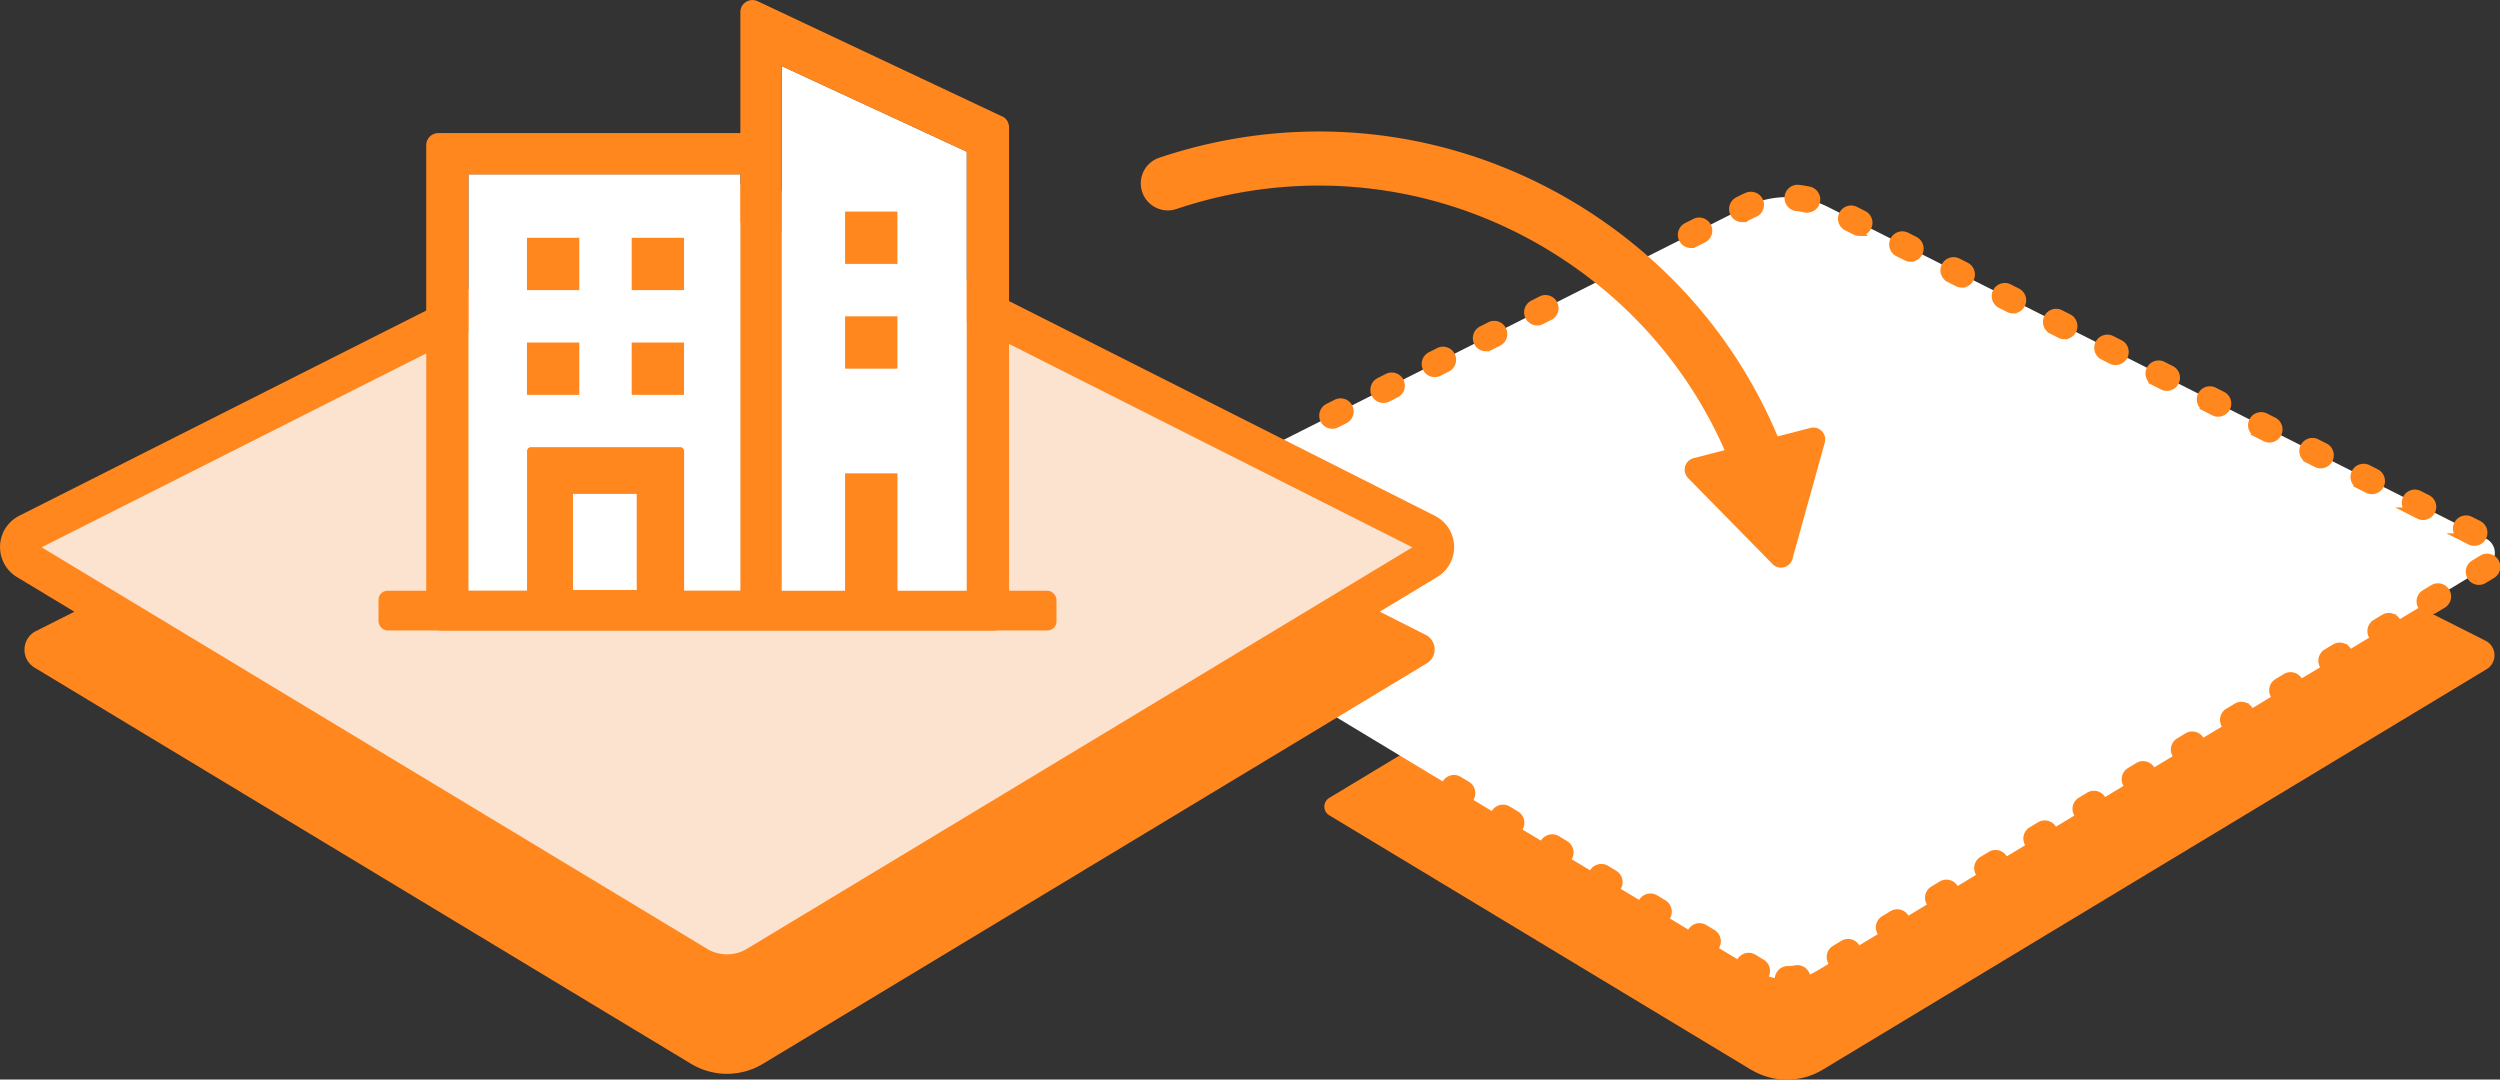 <svg xmlns="http://www.w3.org/2000/svg" width="261.36" height="112.86" viewBox="0 0 261.36 112.86"><rect x="0" y="0" width="261.36" height="112.86" fill="#333333" stroke="none"/><g id="b"><g id="c"><path d="M259.84 66.98l-63.27-31.9c-6.14-3.1-13.39-3.1-19.53 0L147.9 49.77l22.44 11.32c1.33.67 1.4 2.55.13 3.32l-31.51 19.01c-.68.41-.68 1.4 0 1.81l44.08 26.59c2.32 1.4 5.22 1.4 7.53 0l69.39-41.86c1.15-.69 1.08-2.37-.11-2.98z" fill="#ff871e"/><path d="M113.6 59.23c-1.12-.68-1.06-2.33.11-2.92l68.8-34.68a9.532 9.532 0 018.58 0l68.82 34.69c1.16.59 1.23 2.22.11 2.9l-70.09 42.29a6.065 6.065 0 01-6.26 0" fill="#fff"/><path d="M186.91 103.37c-.54 0-.99-.44-1-.98 0-.55.43-1.01.98-1.02.28 0 .56-.03.83-.08.54-.1 1.06.26 1.16.8s-.26 1.06-.8 1.16c-.38.07-.77.11-1.16.12h-.02zm-3.23-.87c-.18 0-.35-.05-.52-.14l-.86-.52c-.47-.29-.62-.9-.34-1.37.28-.47.9-.63 1.37-.34l.86.52c.47.29.62.9.34 1.37-.19.31-.52.48-.86.48zm8.67-1.45a.995.995 0 01-.52-1.85l.86-.52a.995.995 0 011.37.34c.29.47.13 1.09-.34 1.37l-.86.52c-.16.1-.34.14-.52.14zm-13.81-1.65c-.18 0-.35-.05-.52-.14l-.86-.52c-.47-.29-.62-.9-.34-1.37.29-.47.9-.63 1.37-.34l.86.52c.47.29.62.9.34 1.37-.19.31-.52.48-.86.48zm18.95-1.45a.995.995 0 01-.52-1.85l.86-.52a.995.995 0 011.37.34c.29.47.13 1.09-.34 1.37l-.86.52c-.16.1-.34.14-.52.14zm-24.08-1.65c-.18 0-.35-.05-.52-.14l-.86-.52c-.47-.29-.62-.9-.34-1.37s.9-.63 1.37-.34l.86.52c.47.29.62.9.34 1.37-.19.31-.52.48-.86.48zm29.22-1.45a.995.995 0 01-.52-1.85l.86-.52a.995.995 0 011.37.34c.29.47.13 1.09-.34 1.37l-.86.52c-.16.1-.34.14-.52.14zm-34.36-1.64c-.18 0-.35-.05-.52-.14l-.86-.52c-.47-.29-.62-.9-.34-1.37.28-.47.9-.63 1.37-.34l.86.52c.47.29.62.9.34 1.37-.19.31-.52.48-.86.48zm39.5-1.46a.995.995 0 01-.52-1.85l.86-.52c.47-.29 1.09-.13 1.37.34s.13 1.09-.34 1.37l-.86.52a.96.96 0 01-.51.14zm-44.63-1.64c-.18 0-.35-.05-.52-.14l-.86-.52c-.47-.29-.62-.9-.34-1.37.28-.47.9-.63 1.37-.34l.86.52c.47.29.62.9.34 1.37-.19.31-.52.48-.86.48zm49.77-1.45a.995.995 0 01-.52-1.85l.86-.52a.995.995 0 011.37.34c.29.47.13 1.09-.34 1.37l-.86.52c-.16.1-.34.14-.52.14zM158 87.01c-.18 0-.35-.05-.52-.14l-.86-.52c-.47-.29-.62-.9-.34-1.37.28-.47.9-.63 1.37-.34l.86.52c.47.29.62.9.34 1.37-.19.31-.52.48-.86.48zm60.05-1.45a.995.995 0 01-.52-1.85l.86-.52a.995.995 0 011.37.34c.29.47.13 1.09-.34 1.37l-.86.52c-.16.1-.34.14-.52.14zm-65.18-1.65c-.18 0-.35-.05-.52-.14l-.86-.52c-.47-.29-.62-.9-.34-1.37.29-.47.9-.63 1.37-.34l.86.52c.47.29.62.9.34 1.37-.19.31-.52.48-.86.48zm70.32-1.45a.995.995 0 01-.52-1.85l.86-.52a.995.995 0 011.37.34c.29.47.13 1.09-.34 1.37l-.86.52c-.16.1-.34.14-.52.14zm5.14-3.1a.995.995 0 01-.52-1.85l.86-.52a.995.995 0 011.37.34c.29.47.13 1.09-.34 1.37l-.86.52c-.16.1-.34.14-.52.14zm5.14-3.1a.995.995 0 01-.52-1.85l.86-.52a.995.995 0 011.37.34c.29.47.13 1.09-.34 1.37l-.86.52c-.16.1-.34.14-.52.14zm-96.01-1.64c-.18 0-.35-.05-.52-.14l-.86-.52c-.47-.29-.62-.9-.34-1.37.28-.47.9-.63 1.37-.34l.86.52c.47.29.62.9.34 1.37-.19.31-.52.48-.86.48zm101.15-1.46a.995.995 0 01-.52-1.85l.86-.52c.47-.29 1.09-.13 1.37.34s.13 1.09-.34 1.37l-.86.52c-.16.1-.34.14-.52.14zm-106.28-1.64c-.18 0-.35-.05-.52-.14l-.86-.52c-.47-.29-.62-.9-.34-1.37.29-.47.9-.63 1.37-.34l.86.52c.47.29.62.9.34 1.37-.19.31-.52.48-.86.48zm111.42-1.45a.995.995 0 01-.52-1.85l.86-.52a.995.995 0 011.37.34c.29.47.13 1.09-.34 1.37l-.86.52c-.16.1-.34.14-.52.14zm-116.56-1.65c-.18 0-.35-.05-.52-.14l-.86-.52c-.47-.29-.62-.9-.34-1.37.28-.47.9-.63 1.37-.34l.86.52c.47.29.62.9.34 1.37-.19.31-.52.48-.86.48zm121.69-1.45a.995.995 0 01-.52-1.85l.86-.52a.995.995 0 011.37.34c.29.47.13 1.09-.34 1.37l-.86.52c-.16.1-.34.14-.52.14zm-126.83-1.65c-.18 0-.35-.05-.52-.14l-.86-.52c-.47-.29-.62-.9-.34-1.37.28-.47.9-.63 1.37-.34l.86.52c.47.29.62.9.34 1.37-.19.31-.52.48-.86.48zm131.97-1.45a.995.995 0 01-.52-1.85l.86-.52a.995.995 0 011.37.34c.29.47.13 1.09-.34 1.37l-.86.52c-.16.1-.34.14-.52.14zm-137.11-1.65c-.18 0-.35-.05-.52-.14l-.86-.52c-.47-.29-.62-.9-.34-1.37.28-.47.9-.63 1.37-.34l.86.52c.47.29.62.9.34 1.37-.19.31-.52.48-.86.48zm142.25-1.45a.995.995 0 01-.52-1.85l.86-.52c.47-.29 1.09-.13 1.37.34s.13 1.09-.34 1.37l-.86.52c-.16.1-.34.14-.52.14zm-146.28-2.4c-.09 0-.17-.01-.26-.03-.53-.14-.85-.69-.71-1.23.14-.53.44-.99.85-1.33a1 1 0 111.29 1.53c-.12.11-.18.24-.21.33a.99.99 0 01-.96.74zm145.79-1.68c-.15 0-.3-.03-.45-.11l-.89-.45a.998.998 0 01.9-1.78l.89.45a.998.998 0 01-.45 1.89zm-140.82-1.44c-.37 0-.72-.2-.89-.55a.998.998 0 01.44-1.34l.89-.45a.998.998 0 01.9 1.78l-.89.45c-.14.07-.3.11-.45.11zm135.47-1.26c-.15 0-.3-.03-.45-.11l-.89-.45a.998.998 0 01.9-1.78l.89.45a.998.998 0 01-.45 1.89zm-130.11-1.44c-.37 0-.72-.2-.89-.55a.998.998 0 01.44-1.34l.89-.45a.998.998 0 01.9 1.78l-.89.45c-.14.07-.3.11-.45.11zm124.75-1.26c-.15 0-.3-.03-.45-.11l-.89-.45a.998.998 0 01.9-1.78l.89.45a.998.998 0 01-.45 1.89zm-119.39-1.44c-.37 0-.72-.2-.89-.55a.998.998 0 01.44-1.34l.89-.45a.998.998 0 01.9 1.78l-.89.45c-.14.07-.3.11-.45.11zm114.04-1.26c-.15 0-.3-.03-.45-.11l-.89-.45a.998.998 0 01.9-1.78l.89.45a.998.998 0 01-.45 1.89zm-5.36-2.7c-.15 0-.3-.03-.45-.11l-.89-.45a.998.998 0 01.9-1.78l.89.45a.998.998 0 01-.45 1.89zm-97.96-1.44c-.37 0-.72-.2-.89-.55a.998.998 0 01.44-1.34l.89-.45a.998.998 0 01.9 1.78l-.89.45c-.14.07-.3.11-.45.11zm92.6-1.26c-.15 0-.3-.03-.45-.11l-.89-.45a.998.998 0 01.9-1.78l.89.45a.998.998 0 01-.45 1.89zm-87.25-1.44c-.37 0-.72-.2-.89-.55a.998.998 0 01.44-1.34l.89-.45a.998.998 0 01.9 1.78l-.89.45c-.14.07-.3.11-.45.11zm81.89-1.26c-.15 0-.3-.03-.45-.11l-.89-.45a.998.998 0 01.9-1.78l.89.45a.998.998 0 01-.45 1.89zM150 39.05c-.37 0-.72-.2-.89-.55a.998.998 0 01.44-1.34l.89-.45a.998.998 0 01.9 1.78l-.89.45c-.14.07-.3.11-.45.11zm71.17-1.26c-.15 0-.3-.03-.45-.11l-.89-.45a.998.998 0 01.9-1.78l.89.45a.998.998 0 01-.45 1.89zm-65.82-1.44c-.37 0-.72-.2-.89-.55a.998.998 0 01.44-1.34l.89-.45a.998.998 0 01.9 1.78l-.89.45c-.14.07-.3.11-.45.11zm60.46-1.26c-.15 0-.3-.03-.45-.11l-.89-.45a.998.998 0 01.9-1.78l.89.45a.998.998 0 01-.45 1.89zm-55.1-1.44c-.37 0-.72-.2-.89-.55a.998.998 0 01.44-1.34l.89-.45a.998.998 0 01.9 1.78l-.89.45c-.14.07-.3.11-.45.11zm49.74-1.26c-.15 0-.3-.03-.45-.11l-.89-.45a.998.998 0 01.9-1.78l.89.45a.998.998 0 01-.45 1.89zm-5.36-2.7c-.15 0-.3-.03-.45-.11l-.89-.45a.998.998 0 01.9-1.78l.89.45a.998.998 0 01-.45 1.89zm-5.36-2.7c-.15 0-.3-.03-.45-.11l-.89-.45a.998.998 0 01.9-1.78l.89.45a.998.998 0 01-.45 1.89zm-22.95-1.44c-.37 0-.72-.2-.89-.55a.998.998 0 01.44-1.34l.89-.45a.998.998 0 01.9 1.78l-.89.45c-.14.07-.3.11-.45.11zm17.6-1.26c-.15 0-.3-.03-.45-.11l-.89-.45a.998.998 0 01.9-1.78l.89.45a.998.998 0 01-.45 1.89zm-12.24-1.44c-.37 0-.72-.2-.89-.55a.998.998 0 01.44-1.34l.4-.2c.18-.09.37-.18.56-.26.5-.21 1.1.02 1.31.52.22.51-.02 1.1-.52 1.31-.15.06-.3.13-.45.21l-.4.2c-.14.07-.3.11-.45.11zm6.78-.99c-.07 0-.15 0-.22-.02-.29-.07-.59-.12-.88-.15-.55-.06-.94-.56-.88-1.11s.56-.95 1.11-.88c.37.04.73.1 1.09.18.54.12.88.66.76 1.19-.1.47-.52.78-.97.78z" fill="#ff871e" stroke="#ff871e" stroke-miterlimit="10" stroke-width=".75"/><path d="M72.24 111.21L3.62 69.8c-1.48-.89-1.39-3.06.15-3.83l62.48-31.5c6.14-3.1 13.39-3.1 19.53 0l63.27 31.9c1.19.6 1.26 2.28.11 2.98l-69.39 41.86a7.275 7.275 0 01-7.53 0z" fill="#ff871e"/><path d="M72.88 100.9L2.81 58.62c-1.12-.68-1.06-2.33.11-2.92l64.24-32.39c5.56-2.8 12.13-2.8 17.69 0l64.26 32.4c1.16.59 1.23 2.22.11 2.9L79.13 100.9a6.065 6.065 0 01-6.26 0z" fill="#fce3d0" stroke="#ff871e" stroke-linecap="round" stroke-linejoin="round" stroke-width="4"/><g fill="#fff"><path d="M59.9 61.68V51.63h6.67v10.05H59.9zm17.5.09h-5.88V47.15c0-.22-.18-.4-.4-.4H55.5c-.22 0-.4.18-.4.4v14.62h-6.13V18.22h28.44v43.54zm23.67.09h-7.25V49.49h-5.47v12.37h-6.63V6.9l19.35 8.96v45.99z"/><path d="M55.09 24.85h5.47v5.47h-5.47zm0 10.95h5.47v5.47h-5.47zm10.95-10.95h5.47v5.47h-5.47zm0 10.95h5.47v5.47h-5.47zm22.31-13.69h5.47v5.47h-5.47zm0 10.95h5.47v5.47h-5.47z"/></g><g fill="#ff871e"><path d="M104.76 12.17L79.21.13c-.84-.4-1.81.21-1.81 1.14v12.64H45.82c-.7 0-1.26.57-1.26 1.26v49.19c0 .86.7 1.56 1.56 1.56h57.81c.86 0 1.56-.7 1.56-1.56V13.3c0-.49-.28-.93-.72-1.14zM59.9 61.68V51.63h6.67v10.05H59.9zm17.5.09h-5.88V47.15c0-.22-.18-.4-.4-.4H55.5c-.22 0-.4.18-.4.4v14.62h-6.13V18.23h28.44v43.54zm23.67.09h-7.25V49.49h-5.47v12.37h-6.63V6.91l19.35 8.96v45.99z"/><path d="M55.09 24.86h5.47v5.47h-5.47zm0 10.95h5.47v5.47h-5.47zm10.95-10.95h5.47v5.47h-5.47zm0 10.95h5.47v5.47h-5.47zm22.31-13.69h5.47v5.47h-5.47zm0 10.95h5.47v5.47h-5.47z"/></g><rect x="39.57" y="61.76" width="70.88" height="4.15" rx=".94" ry=".94" fill="#ff871e"/><g fill="#ff871e"><path d="M184 51.49c-1.15 0-2.22-.7-2.65-1.84-3.47-9.33-9.73-17.16-18.08-22.63-11.99-7.85-26.68-9.74-40.28-5.17a2.826 2.826 0 11-1.8-5.36c15.26-5.12 31.72-3.01 45.18 5.8 9.37 6.14 16.39 14.92 20.29 25.39a2.825 2.825 0 01-2.65 3.81z"/><path d="M176.47 49.97l8.84 9c.67.68 1.82.38 2.08-.54l3.38-12.16c.25-.92-.58-1.77-1.5-1.53l-12.22 3.16a1.24 1.24 0 00-.57 2.07z"/></g></g></g></svg>